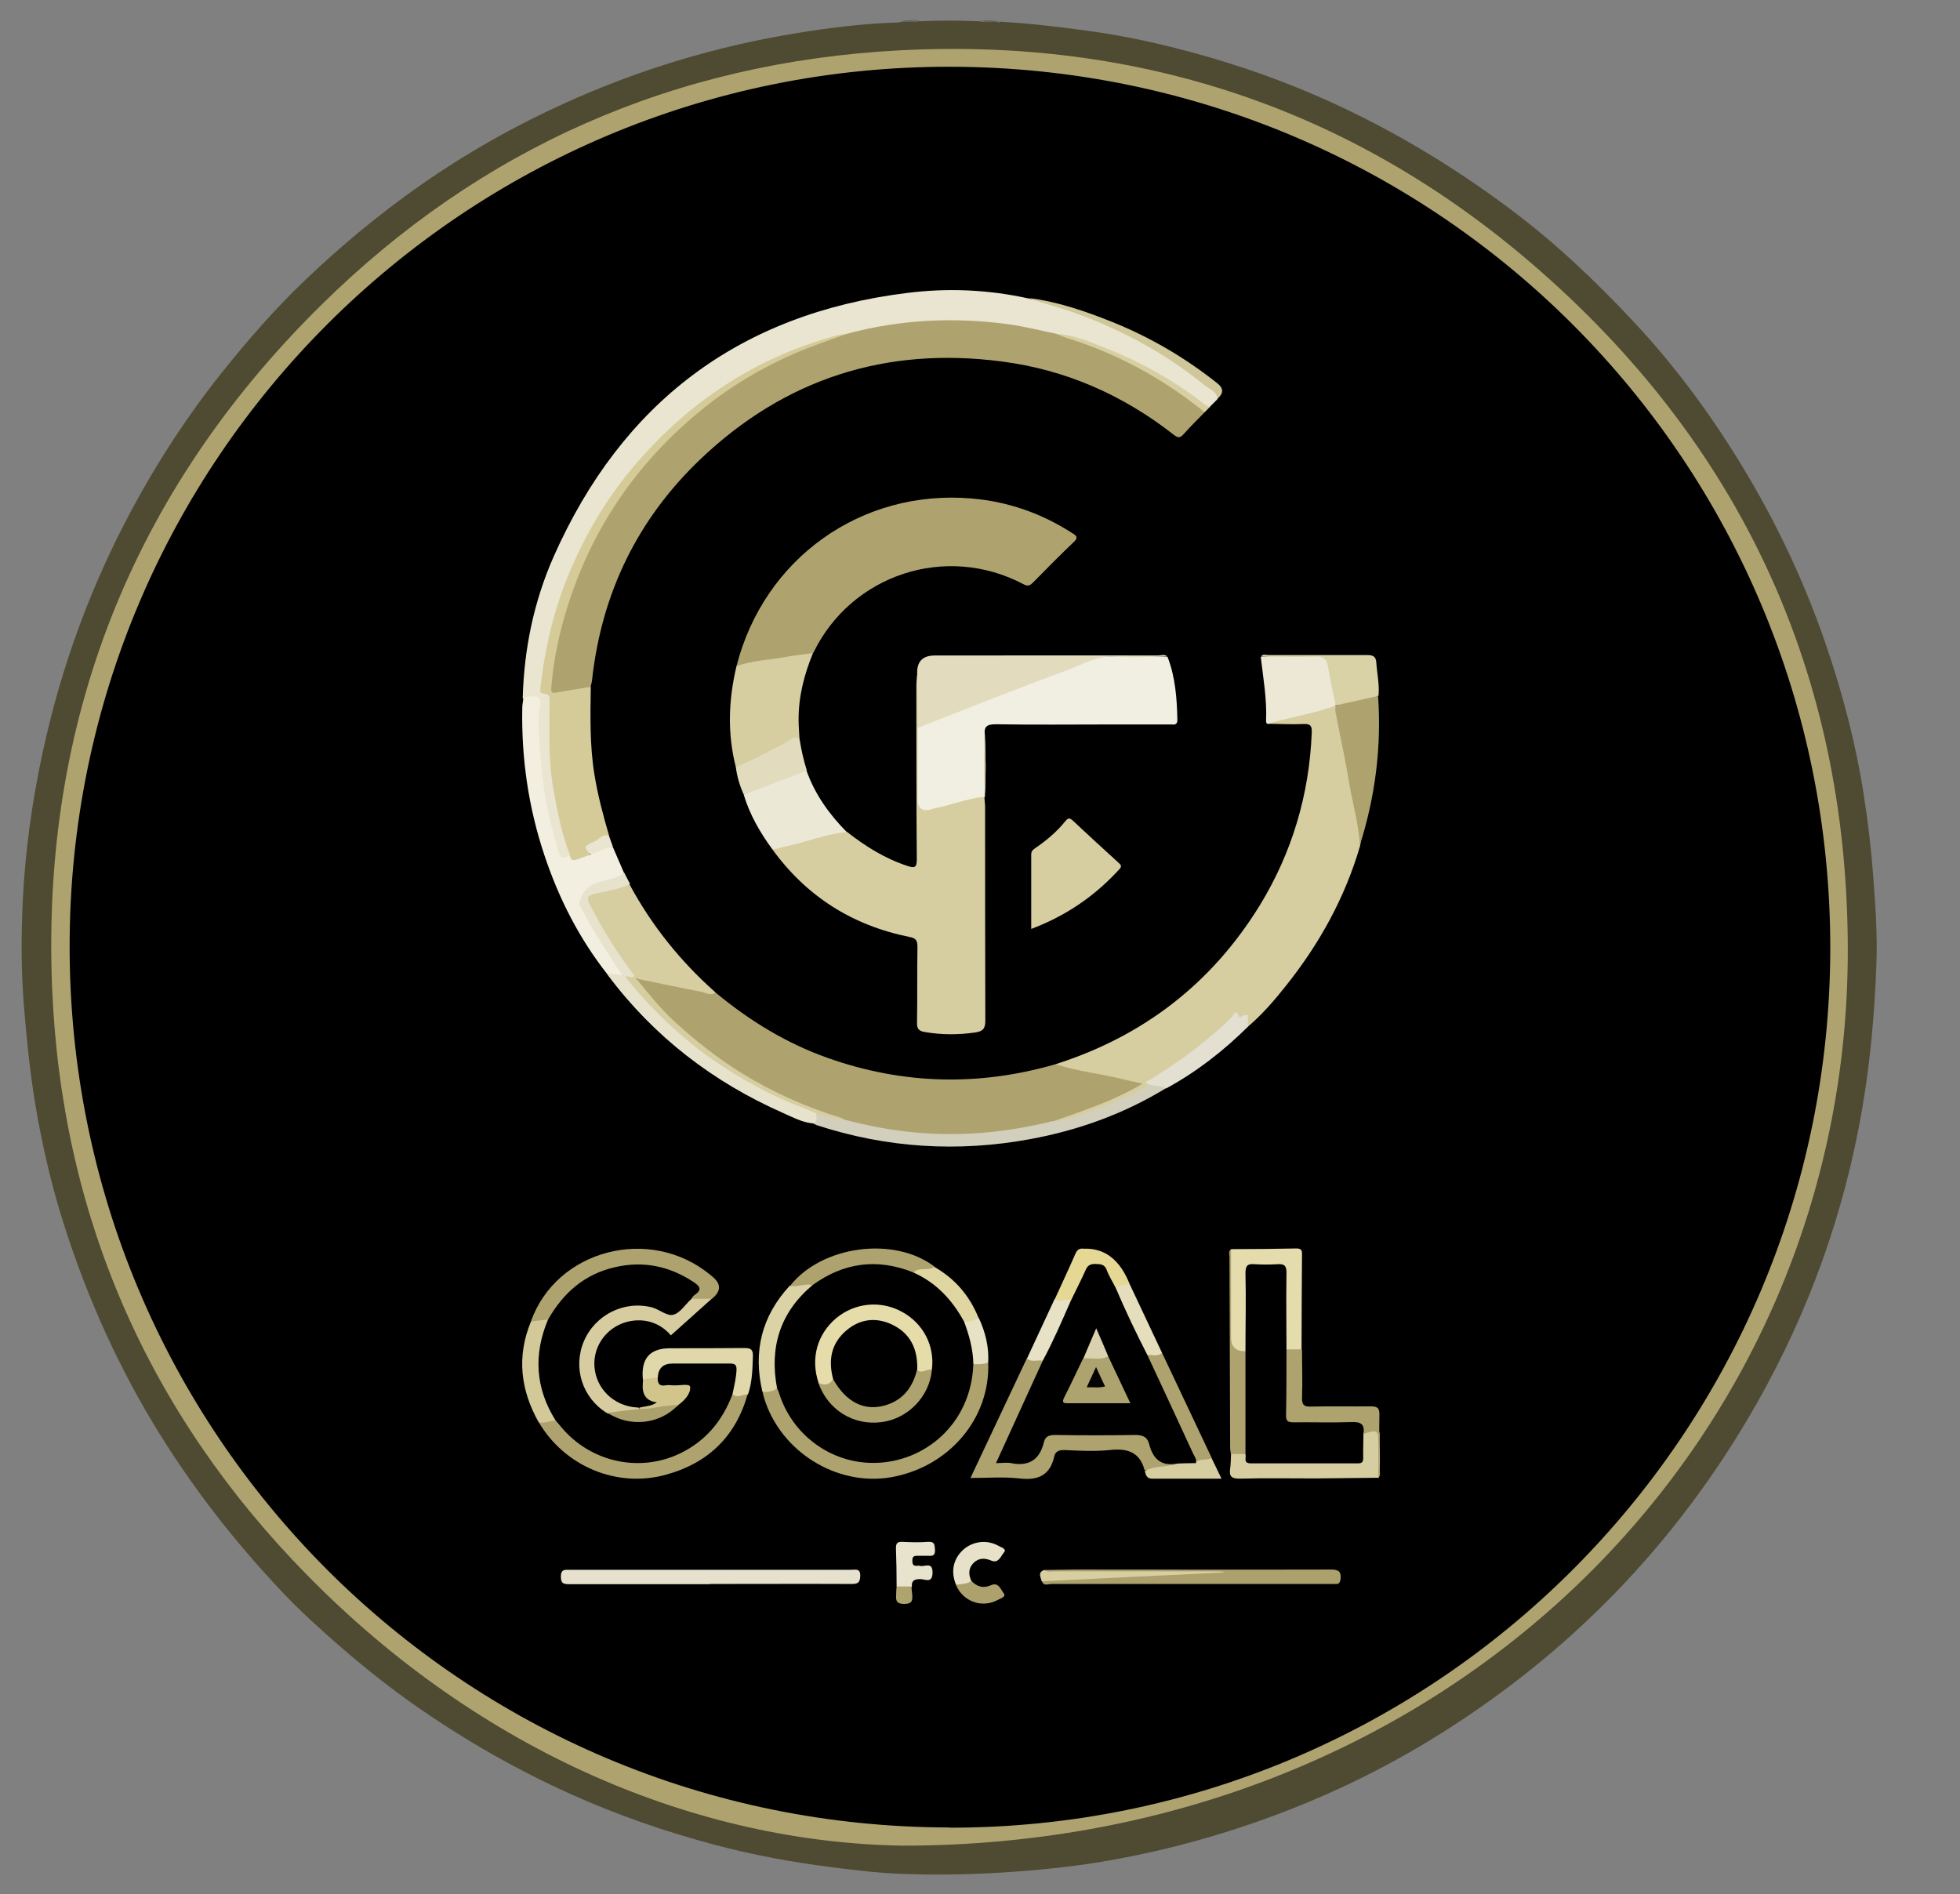 <?xml version="1.0" encoding="UTF-8"?>
<svg id="Calque_1" data-name="Calque 1" xmlns="http://www.w3.org/2000/svg" viewBox="0 0 88.38 85.41">
  <rect x="0" y="0" width="88.38" height="85.41" fill="#808080" stroke="none"/>
  <defs>
    <style>
      .cls-1 {
        fill: #e5e1cd;
      }

      .cls-1, .cls-2, .cls-3, .cls-4, .cls-5, .cls-6, .cls-7, .cls-8, .cls-9, .cls-10, .cls-11, .cls-12, .cls-13, .cls-14, .cls-15, .cls-16, .cls-17, .cls-18, .cls-19, .cls-20, .cls-21, .cls-22, .cls-23, .cls-24, .cls-25, .cls-26, .cls-27, .cls-28, .cls-29, .cls-30, .cls-31, .cls-32, .cls-33, .cls-34, .cls-35, .cls-36, .cls-37, .cls-38, .cls-39 {
        stroke-width: 0px;
      }

      .cls-2 {
        fill: #ece8d6;
      }

      .cls-3 {
        fill: #d3cfbd;
      }

      .cls-4 {
        fill: #e6e2cc;
      }

      .cls-5 {
        fill: #e0d7ab;
      }

      .cls-6 {
        fill: #626262;
      }

      .cls-7 {
        fill: #e7e3cd;
      }

      .cls-8 {
        fill: #ada26d;
      }

      .cls-9 {
        fill: #aea36f;
      }

      .cls-11 {
        fill: #e2dbbd;
      }

      .cls-12 {
        fill: #f2efe0;
      }

      .cls-13 {
        fill: #aea36e;
      }

      .cls-14 {
        fill: #f1efe2;
      }

      .cls-15 {
        fill: #d5cb99;
      }

      .cls-16 {
        fill: #e5dcad;
      }

      .cls-17 {
        fill: #dbd2a5;
      }

      .cls-18 {
        fill: #dad2ae;
      }

      .cls-19 {
        fill: #ece8d5;
      }

      .cls-20 {
        fill: #e6e1c8;
      }

      .cls-21 {
        fill: #e3e0d1;
      }

      .cls-22 {
        fill: #d7cea2;
      }

      .cls-23 {
        fill: #ada36e;
      }

      .cls-24 {
        fill: #d6cda1;
      }

      .cls-25 {
        fill: #d6cc9f;
      }

      .cls-26 {
        fill: #050403;
      }

      .cls-27 {
        fill: #aca16d;
      }

      .cls-28 {
        fill: #e7e1c5;
      }

      .cls-29 {
        fill: #4f4a32;
      }

      .cls-30 {
        fill: #d1c58c;
      }

      .cls-31 {
        fill: #e0d6a2;
      }

      .cls-32 {
        fill: #afa46f;
      }

      .cls-33 {
        fill: #e9e5d0;
      }

      .cls-34 {
        fill: #e5debc;
      }

      .cls-35 {
        fill: #e5dcaa;
      }

      .cls-36 {
        fill: #d2c898;
      }

      .cls-37 {
        fill: #e5d894;
      }

      .cls-38 {
        fill: #cfc699;
      }

      .cls-39 {
        fill: #dad2a7;
      }
    </style>
  </defs>
  <path class="cls-29" d="m45.1.98c1.32.07,2.64.23,3.95.41,1.79.24,3.54.64,5.26,1.13,2.4.68,4.72,1.57,6.95,2.68,2.44,1.21,4.74,2.65,6.92,4.29,1.97,1.48,3.74,3.16,5.42,4.95,2.04,2.17,3.78,4.57,5.29,7.14,1.39,2.37,2.54,4.85,3.43,7.45.77,2.24,1.37,4.53,1.73,6.88.19,1.21.33,2.43.42,3.65.1,1.31.19,2.62.14,3.93-.08,2.18-.27,4.35-.64,6.51-.81,4.71-2.4,9.13-4.75,13.28-3.61,6.36-8.56,11.44-14.81,15.24-2.41,1.46-4.95,2.65-7.61,3.59-2.49.88-5.04,1.53-7.65,1.93-1.48.22-2.97.35-4.47.43-1.27.07-2.54.08-3.81.04-1.1-.03-2.21-.16-3.31-.3-1.83-.23-3.63-.56-5.41-1.04-2.18-.58-4.3-1.32-6.36-2.24-2.45-1.1-4.77-2.42-6.98-3.96-1.18-.82-2.3-1.71-3.39-2.65-.91-.79-1.8-1.59-2.63-2.46-2.24-2.36-4.23-4.92-5.91-7.72-1.78-2.97-3.14-6.11-4.15-9.41-.49-1.62-.86-3.27-1.14-4.94-.24-1.46-.39-2.93-.51-4.41-.13-1.61-.13-3.22-.05-4.82.11-2.19.41-4.36.87-6.52.83-3.9,2.18-7.6,4.07-11.11,1.17-2.17,2.51-4.22,4.05-6.15,1.16-1.45,2.38-2.85,3.72-4.13,1.64-1.57,3.39-3.02,5.25-4.32,2.05-1.43,4.21-2.65,6.48-3.68,3.31-1.5,6.77-2.55,10.36-3.14,1.56-.26,3.12-.45,4.7-.5.29-.07.59.02.88-.05.92-.04,1.85-.04,2.77,0,.29.08.59-.01.88.05Z"/>
  <path class="cls-6" d="m45.1.98c-.3,0-.6.06-.88-.05.3-.02.59-.02.88.05Z"/>
  <path class="cls-6" d="m41.45.92c-.29.12-.59.06-.88.05.29-.07.59-.07.88-.05Z"/>
  <path class="cls-9" d="m40.69,83.23c-9.2-.15-18.92-4.14-26.83-12.19-7.2-7.32-11.09-16.24-11.51-26.5-.49-11.98,3.58-22.34,12.12-30.77,7.2-7.11,15.97-10.97,26.11-11.5,10.73-.56,20.31,2.6,28.46,9.59,9.43,8.1,14.26,18.49,14.28,30.93.04,22.28-18.07,40.45-42.64,40.44Z"/>
  <path class="cls-10" d="m42.81,82.41c-21.97-.02-39.69-17.78-39.67-39.76C3.15,20.72,20.96,2.96,42.88,3.01c21.98.05,39.68,17.8,39.65,39.78-.03,21.91-17.81,39.65-39.72,39.63Z"/>
  <path class="cls-9" d="m54.32,18.59c-.32.33-.65.65-.96,1-.17.19-.27.14-.44.01-2.29-1.79-4.87-2.93-7.76-3.3-5.22-.68-9.77.78-13.58,4.41-2.83,2.7-4.45,6.04-4.88,9.93-.01.11-.04.22-.07.33-.52.33-1.12.32-1.69.36-.2.01-.2-.2-.19-.35.04-.7.16-1.39.31-2.08.68-3.09,2.05-5.85,4.12-8.23,1.45-1.66,3.13-3.05,5.09-4.09,1.13-.6,2.3-1.11,3.52-1.47.15-.04.29-.11.43-.17,1.16-.36,2.34-.56,3.55-.59,1.64-.04,3.28-.04,4.89.35.31.08.63.15.93.25,1.22.41,2.43.83,3.57,1.44,1.01.54,1.99,1.13,2.88,1.86.12.1.26.18.28.35Z"/>
  <path class="cls-24" d="m47.6,47.99c3.95-1.26,7.04-3.64,9.21-7.17,1.46-2.39,2.23-5,2.34-7.8.01-.3-.07-.38-.36-.37-.5.02-1.01,0-1.51-.01,0-.15.13-.17.23-.2.85-.23,1.7-.44,2.55-.65.07-.02.14,0,.19.05.1.13.12.28.15.43.35,1.69.62,3.39.97,5.08.05.27,0,.53-.04.79-.68,2.34-1.84,4.43-3.35,6.32-.52.66-1.07,1.29-1.71,1.84-.18-.06,0-.34-.24-.37-.28-.04-.47.05-.67.25-.97.95-2.07,1.75-3.23,2.46-.13.08-.33.12-.31.34-.08.17-.24.23-.39.31-1.07.53-2.17.98-3.32,1.29-.22.06-.46.17-.69.01,0-.24.21-.22.35-.27.99-.31,1.94-.7,2.88-1.12.16-.07.32-.15.51-.28-.21-.11-.41-.13-.59-.17-.85-.18-1.7-.32-2.54-.52-.16-.04-.37-.02-.43-.25Z"/>
  <path class="cls-24" d="m44.39,35.93c0,.15.03.31.03.46,0,3.21,0,6.42.01,9.64,0,.37-.12.48-.46.53-.76.11-1.51.11-2.26-.02-.27-.04-.37-.14-.36-.43.02-1.14,0-2.27.02-3.41,0-.3-.08-.4-.37-.45-2.57-.52-4.64-1.83-6.18-3.96.05-.07.13-.11.21-.13.89-.23,1.78-.48,2.68-.7.17-.04.33,0,.49.06.83.65,1.71,1.2,2.72,1.53.33.11.42.07.42-.3-.02-2.62-.02-5.24-.02-7.85,0-.15.02-.3.03-.46.14.12.14.29.14.46,0,.62.02,1.24-.01,1.86.01,1.06,0,2.13,0,3.19,0,.48.05.52.51.4.6-.15,1.2-.29,1.79-.45.2-.06.41-.13.6.03Z"/>
  <path class="cls-13" d="m47.6,47.99c.97.32,1.98.42,2.96.66.28.07.56.13.96.22-1.35.8-2.74,1.24-4.1,1.72-.17.2-.42.21-.64.27-1.15.27-2.32.41-3.49.43-1.74.03-3.46-.16-5.14-.66-1.17-.42-2.35-.82-3.46-1.4-1.42-.75-2.72-1.65-3.93-2.71-.7-.62-1.31-1.3-1.9-2.01-.09-.1-.22-.23-.13-.37.09-.14.26-.06.39-.03,1.05.24,2.11.42,3.16.66,1.52,1.26,3.18,2.28,5.05,2.94,3.39,1.2,6.82,1.28,10.27.28Z"/>
  <path class="cls-33" d="m47.67,15.06c-.74-.15-1.46-.34-2.21-.44-2.47-.33-4.9-.21-7.3.44-2.83.73-5.33,2.1-7.52,4.02-3.19,2.79-5.13,6.3-5.93,10.44-.06.33-.11.66-.15,1-.03.3-.14.61.23.8.12.06.1.25.1.39,0,.48.01.95,0,1.43-.03,1.61.26,3.18.69,4.73.07.23.23.46.11.73-.37.25-.52.21-.67-.23-.35-1.01-.57-2.05-.7-3.11-.14-1.13-.26-2.26-.16-3.39.02-.24-.06-.34-.3-.33-.1,0-.2,0-.29-.05.06-2.22.5-4.37,1.4-6.4,3.08-6.94,8.38-10.95,15.94-11.88,1.83-.23,3.66-.15,5.47.25,3.06.68,5.8,2.02,8.21,4.03.16.13.41.23.3.52-.11.11-.23.23-.34.34-.25.13-.39-.08-.55-.2-1.63-1.2-3.39-2.14-5.31-2.78-.34-.11-.68-.24-1.04-.3Z"/>
  <path class="cls-9" d="m33.21,30.04c1.24-4.86,5.63-7.99,10.61-7.56,1.65.14,3.17.68,4.56,1.58.23.14.2.22.03.39-.62.59-1.22,1.2-1.82,1.81-.13.13-.23.2-.43.09-3.51-1.86-7.78-.43-9.48,3.08,0,.01-.02.02-.03.02-.11.09-.24.15-.38.17-.94.14-1.88.28-2.82.45-.08.01-.17.01-.25-.03Z"/>
  <path class="cls-14" d="m44.39,35.93c-.8.08-1.54.39-2.32.54-.03,0-.05.02-.08.03q-.61.16-.61-.46c0-1.07,0-2.13,0-3.2.08-.14.21-.22.36-.27,2.45-.95,4.91-1.9,7.36-2.85.16-.06.32-.12.49-.12,1.02,0,2.04-.05,3.06.03.35.91.42,1.87.44,2.83,0,.26-.16.21-.3.21-.94,0-1.87,0-2.81,0-1.69,0-3.38.02-5.08-.01-.42,0-.54.12-.49.5.04.91.05,1.82,0,2.72.01.02.01.05,0,.07Z"/>
  <path class="cls-15" d="m25.7,38.54c-.39-.98-.58-2.01-.76-3.04-.22-1.26-.16-2.54-.16-3.81,0-.19.05-.4-.27-.41-.18,0-.16-.17-.14-.29.21-1.81.62-3.57,1.34-5.25.8-1.89,1.87-3.62,3.25-5.15,2.42-2.69,5.34-4.55,8.84-5.48.12-.03.25-.04.37-.05-.68.25-1.37.48-2.03.75-1.74.72-3.34,1.68-4.78,2.9-2.77,2.34-4.7,5.22-5.78,8.68-.37,1.17-.62,2.37-.72,3.6-.02.26.04.28.26.24.51-.1,1.01-.17,1.52-.26-.02,1.31-.05,2.63.16,3.93.15.95.4,1.88.67,2.8-.06.04-.12.07-.18.1-.33.19-.78.27-.68.82-.19.13-.39.22-.61.25-.22.03-.41-.02-.29-.32Z"/>
  <path class="cls-11" d="m52.65,29.61c-.78,0-1.57.05-2.35,0-.83-.06-1.51.37-2.23.63-2.12.78-4.22,1.62-6.33,2.44-.12.05-.23.1-.35.15-.01-.8-.02-1.59-.03-2.39q-.06-.88.79-.88c3.36,0,6.71-.01,10.07,0,.14,0,.31-.08.43.06Z"/>
  <path class="cls-24" d="m32.27,44.76c-.23.17-.45,0-.67-.04-.94-.18-1.88-.38-2.91-.59.58.72,1.11,1.37,1.73,1.94.95.87,1.95,1.66,3.05,2.34,1.4.86,2.89,1.52,4.46,2,.05.02.1.05.14.08-.23.2-.48.05-.71,0-.18-.04-.35-.1-.52-.15-2.12-.74-4.06-1.81-5.82-3.22-.97-.78-1.86-1.66-2.64-2.64-.1-.13-.49-.31-.08-.57.09-.06-.06-.17-.11-.24-.62-.87-1.18-1.77-1.66-2.72-.26-.53-.23-.62.34-.75.5-.12.99-.31,1.51-.33,1,1.86,2.3,3.48,3.88,4.88Z"/>
  <path class="cls-24" d="m33.21,30.04c.73-.26,1.5-.28,2.25-.42.4-.07.8-.12,1.2-.17-.4.97-.66,1.98-.65,3.04,0,.28.03.56.04.83-.8.37-1.56.81-2.36,1.18-.16.07-.31.21-.51.09-.39-1.52-.33-3.04.03-4.55Z"/>
  <path class="cls-12" d="m25.7,38.54c0,.22.11.29.31.22.2-.07.41-.15.61-.22.29-.27.6-.47,1.02-.33.17.39.34.79.51,1.18.02.21-.16.2-.28.24-.34.12-.68.28-1.03.37-.22.06-.32.2-.43.4-.19.31-.1.53.05.81.43.79.92,1.54,1.42,2.29.1.15.34.31.18.51-.13.17-.37.04-.55,0-.04-.01-.08-.04-.11-.06-1.28-1.62-2.2-3.43-2.85-5.38-.72-2.15-1.04-4.36-1-6.62,0-.15.03-.3.05-.46.15-.09.32-.08.49-.09.23,0,.3.1.27.31-.12.75-.06,1.49,0,2.24.06.9.18,1.8.36,2.68.11.56.3,1.1.42,1.66.08.38.25.48.58.27Z"/>
  <path class="cls-24" d="m46.5,41.89c0-1.16,0-2.26,0-3.36,0-.16.09-.22.19-.29.5-.34.96-.73,1.34-1.2.13-.16.2-.17.35-.03.67.63,1.36,1.26,2.04,1.88.09.09.2.15.06.3-1.1,1.21-2.41,2.11-3.98,2.7Z"/>
  <path class="cls-9" d="m51.62,66.33c-.21-.85-.78-1.03-1.58-.94-.68.07-1.37.03-2.06,0-.23,0-.39.06-.44.28-.19.87-.74,1.1-1.58,1-.7-.08-1.42-.02-2.2-.02.87-1.84,1.71-3.63,2.55-5.41.24-.04.47-.06.69.07.11.17.01.32-.06.47-.55,1.21-1.12,2.41-1.68,3.62-.19.41-.18.43.28.44.03,0,.06,0,.08,0,.66.1,1.11-.1,1.28-.8.09-.36.38-.47.75-.47,1.16,0,2.32.01,3.49,0,.41,0,.67.15.81.52.05.12.11.23.15.35.09.27.27.41.57.4.14,0,.28,0,.39.11.01.11-.06.16-.14.17-.43.07-.86.21-1.31.18Z"/>
  <path class="cls-13" d="m44.56,61.44c.1,2.53-1.78,4.73-4.4,5.18-2.44.41-4.96-1.16-5.7-3.56-.03-.09-.05-.19-.07-.28.2-.14.44-.17.67-.2.16.06.17.21.22.34.62,1.71,2.14,2.89,3.97,2.94,2.22.06,4.04-1.48,4.43-3.53.05-.28.03-.59.21-.84.22-.09.44-.13.67-.04Z"/>
  <path class="cls-2" d="m38.19,37.52c-.94.08-1.81.45-2.72.64-.22.04-.42.14-.65.13-.55-.75-1.01-1.55-1.28-2.44.07-.11.18-.17.3-.22.74-.3,1.48-.58,2.22-.87.1-.04.21-.09.31,0,.38,1.07,1.03,1.97,1.82,2.77Z"/>
  <path class="cls-1" d="m32.01,71.44c-2.1,0-4.2,0-6.31,0-.25,0-.41,0-.41-.34,0-.34.18-.31.4-.31,4.23,0,8.46,0,12.69,0,.19,0,.42-.08.41.28-.01.31-.12.36-.4.36-2.13-.01-4.26,0-6.39,0,0,0,0,0,0,0Z"/>
  <path class="cls-3" d="m36.81,50.24c.43.03.82.29,1.27.25,1.67.45,3.36.68,5.08.65,1.44-.02,2.86-.23,4.26-.57.73-.04,1.4-.32,2.07-.57.72-.26,1.41-.57,2.09-.93.09-.05.17-.09.21-.19.3-.09.58-.11.79.19-1.9,1.16-3.95,1.9-6.13,2.3-3.26.6-6.47.4-9.62-.63-.06-.02-.12-.06-.19-.09.03-.15.06-.3.17-.42Z"/>
  <path class="cls-4" d="m36.81,50.24c-.02.15.09.36-.17.42-.48-.05-.9-.28-1.33-.47-3.15-1.39-5.81-3.43-7.89-6.2-.02-.02-.02-.05-.03-.08.21,0,.41,0,.69.1-.46-.71-.88-1.34-1.28-1.99-.23-.38-.44-.78-.65-1.17-.08-.15,0-.23.06-.37.33-.86,1.21-.67,1.8-1.03.05-.03.09-.06.14-.09.09.17.17.34.26.5-.5.26-1.06.32-1.6.45-.31.08-.38.16-.22.47.58,1.13,1.25,2.21,2.02,3.22-.13.16-.27-.03-.42.04.74.94,1.56,1.79,2.45,2.57,1.23,1.09,2.61,1.96,4.07,2.7.68.35,1.41.6,2.11.9Z"/>
  <path class="cls-19" d="m60.22,31.82c-.91.34-1.87.49-2.81.75-.05.01-.1.05-.15.07-.13.03-.18-.03-.17-.15.04-.97-.13-1.91-.24-2.87.93-.09,1.87-.02,2.8-.04.16,0,.23.1.26.23.15.64.34,1.27.34,1.94-.01.02-.02.05-.03.07Z"/>
  <path class="cls-9" d="m61.32,38.13c-.05-.93-.31-1.83-.47-2.75-.18-1.1-.42-2.18-.63-3.27-.02-.09,0-.19,0-.29,0,0,0,0,0,0,.61-.27,1.23-.52,1.92-.43.16,2.3-.13,4.55-.83,6.75Z"/>
  <path class="cls-13" d="m33.71,62.88c-.54,1.91-1.79,3.1-3.67,3.62-2.23.62-4.58-.38-5.75-2.37.21-.16.46-.16.71-.16.2.04.29.2.41.34.8.93,1.82,1.42,3.02,1.55,1.69.18,3.64-1,4.3-2.59.07-.16.08-.36.28-.44.23.03.47-.09.7.05Z"/>
  <path class="cls-16" d="m55.51,56.33c.98,0,1.96-.01,2.94-.03.2,0,.27.06.26.26-.01,1.43-.02,2.86-.02,4.29-.23.17-.46.16-.69.02-.13-.18-.11-.4-.11-.61,0-.87,0-1.74,0-2.6,0-.48-.06-.54-.53-.54-1.17,0-1.03-.11-1.04,1.02,0,.74,0,1.48,0,2.23,0,.21.02.42-.13.6-.56.19-.72.09-.72-.47,0-1.26,0-2.51,0-3.77,0-.13-.05-.28.05-.4Z"/>
  <path class="cls-13" d="m23.94,59.59c1.15-3.24,5.37-4.34,8.09-2.1.04.04.09.07.13.11q.55.48-.06.97c-.3.08-.59.22-.9.05-.06-.06-.06-.14-.01-.19.3-.33.1-.49-.19-.67-1.91-1.16-4.38-.69-5.72,1.09-.19.25-.29.59-.6.74-.24.03-.48.17-.73,0Z"/>
  <path class="cls-27" d="m47.08,70.8c.46,0,.92-.02,1.39-.02,3.85,0,7.71.01,11.56,0,.34,0,.45.1.42.42-.02.15-.06.24-.22.23-.08,0-.17,0-.25,0-4.19,0-8.38,0-12.57,0-.15,0-.35.11-.43-.13.4-.27.87-.21,1.3-.22,1.55-.06,3.1-.13,4.66-.13.71,0,1.42-.08,2.13-.03-.43,0-.87-.02-1.31,0-2.01.08-4.03.1-6.05.09-.22,0-.49.08-.62-.2Z"/>
  <path class="cls-25" d="m31.16,58.57c.31,0,.62,0,.93,0-.61.55-1.23,1.1-1.84,1.65-.35-.42-.92-.74-1.65-.67-1.01.1-1.77.91-1.8,1.89-.02,1.01.7,1.85,1.72,2.01.1.01.19.02.29.03.02.05.02.09-.02.13-.44.21-.91.21-1.38.22-.91-.35-1.56-1.58-1.38-2.68.31-1.95,2.16-2.78,3.84-2.13.36.14.6.14.84-.16.11-.13.23-.29.45-.27Z"/>
  <path class="cls-24" d="m62.15,66.64c-.94.01-1.87.02-2.81.03-1.15,0-2.3-.02-3.45.01-.37,0-.47-.11-.42-.45.03-.22.03-.45.04-.67.22-.17.45-.16.69-.03.14.24.35.32.63.32,1.34,0,2.68,0,4.02,0,.46,0,.49-.04.51-.5,0-.25-.04-.51.11-.73.14-.14.31-.18.5-.16.13.02.25.08.24.23-.02.65.06,1.3-.04,1.95Z"/>
  <path class="cls-5" d="m33.71,62.88c-.23,0-.46.19-.69-.01-.15-.2-.03-.41,0-.6.09-.53.03-.6-.48-.6-.71,0-1.43.02-2.14,0-.38-.01-.62.09-.7.47-.22.15-.45.25-.71.08q-.15-1.42,1.22-1.42c1.12,0,2.24,0,3.37-.01.3,0,.38.09.37.38-.02.59-.03,1.17-.23,1.74Z"/>
  <path class="cls-13" d="m62.15,66.64c0-.51,0-1.03,0-1.54,0-.62-.02-.63-.64-.45-.19-.34-.5-.38-.85-.38-.71.02-1.43.02-2.14,0-.49-.01-.6-.12-.61-.6-.02-.78,0-1.57,0-2.35,0-.17,0-.34.14-.47.22,0,.44,0,.66,0,0,.73.03,1.46,0,2.18,0,.31.07.41.39.4.9-.02,1.79,0,2.69-.01.3,0,.42.05.41.39-.02.81.01,1.62.01,2.44,0,.13.06.28-.06.4Z"/>
  <path class="cls-39" d="m62.15,31.38c-.64.14-1.28.29-1.92.43-.12-.57-.25-1.14-.34-1.71-.06-.37-.2-.51-.59-.49-.81.03-1.62,0-2.43,0,.07-.14.2-.07.3-.07,1.5,0,2.99,0,4.49,0,.26,0,.38.07.4.33.03.5.15,1,.1,1.5Z"/>
  <path class="cls-11" d="m36.37,34.75c-.94.36-1.89.73-2.83,1.09-.18-.4-.31-.82-.36-1.26.79-.31,1.53-.72,2.27-1.11.18-.1.35-.31.6-.16.08.49.18.96.33,1.43Z"/>
  <path class="cls-13" d="m35.63,57.98c1.44-1.82,4.7-2.24,6.51-.86-.07.2-.25.2-.41.22-.18.01-.35.06-.53.1-.22.01-.41-.08-.61-.14-1.27-.34-2.47-.19-3.57.54-.12.08-.23.17-.37.18-.34-.04-.69.21-1.02-.06Z"/>
  <path class="cls-21" d="m52.58,49.08c-.24-.15-.53-.08-.79-.19-.26-.1-.03-.14.03-.18.83-.51,1.64-1.05,2.4-1.67.46-.37.9-.75,1.32-1.16.04-.04.16-.47.33-.03.04.12.2-.16.4-.06,0,.15,0,.33,0,.51-1.1,1.09-2.32,2.04-3.68,2.78Z"/>
  <path class="cls-17" d="m35.63,57.98c.34.09.67-.13,1.01-.02,0,.16-.1.26-.21.35-1.14,1.06-1.48,2.39-1.34,3.89.01.14.07.28-.05.4-.19.17-.42.17-.66.17-.43-1.82-.04-3.42,1.24-4.8Z"/>
  <path class="cls-13" d="m52.4,61.01c.75,1.58,1.49,3.16,2.24,4.74-.19.26-.49.19-.74.25-.43-.72-.73-1.51-1.1-2.27-.34-.71-.69-1.41-1-2.13-.07-.17-.23-.34-.07-.54.22-.11.44-.09.67-.05Z"/>
  <path class="cls-13" d="m56.16,65.57c-.22,0-.44,0-.66,0,0-.08-.03-.17-.03-.25-.01-2.88-.02-5.76-.03-8.64,0-.12-.06-.25.07-.35,0,1.32,0,2.65,0,3.97q0,.65.64.63c.17.15.15.35.15.54,0,1.18,0,2.37,0,3.55,0,.19.02.4-.15.54Z"/>
  <path class="cls-37" d="m47.57,58.57c.31-.68.63-1.36.93-2.05.08-.17.18-.23.35-.21.01,0,.03,0,.04,0q1.4-.04,2.05,1.6c-.18.2-.42.19-.66.21-.27-.09-.29-.35-.39-.56-.1-.22-.19-.45-.49-.45-.28,0-.36.23-.46.43-.14.27-.28.55-.4.83-.06.14-.1.29-.28.34-.24-.02-.52.18-.7-.14Z"/>
  <path class="cls-36" d="m23.94,59.59c.26-.03.51-.06.77-.08.11.19,0,.35-.06.52-.41,1.2-.34,2.36.24,3.49.09.16.25.32.15.54-.25.02-.49.13-.75.08-.82-1.46-1-2.97-.35-4.54Z"/>
  <path class="cls-38" d="m54.91,17.99c-.06-.36-.4-.46-.62-.64-1.74-1.41-3.68-2.46-5.79-3.23-.69-.25-1.41-.41-2.1-.68,1.32.17,2.56.6,3.78,1.09,1.71.69,3.29,1.62,4.73,2.77q.4.32-.01.68Z"/>
  <path class="cls-7" d="m40.43,71.54c0-.57-.01-1.15-.03-1.72,0-.21.05-.3.28-.29.39.02.78.03,1.17,0,.3-.02.29.13.31.35.02.29-.13.29-.33.28-.17,0-.34,0-.5,0-.15,0-.19.07-.19.21,0,.15.02.25.2.24.04,0,.09-.01.13,0,.21.07.59-.22.58.32-.01.5-.36.27-.56.28-.26,0-.4.07-.37.35-.22.17-.45.17-.67,0Z"/>
  <path class="cls-34" d="m50.28,58.08c.2-.14.44-.12.66-.17.49,1.03.97,2.07,1.46,3.1-.21.19-.46.06-.69.1-.16,0-.2-.13-.25-.24-.37-.79-.76-1.57-1.12-2.37-.06-.13-.17-.27-.05-.43Z"/>
  <path class="cls-31" d="m41.19,57.39c.26-.28.66-.05.94-.26.93.53,1.59,1.3,1.99,2.29-.14.26-.37.29-.63.23-.15-.06-.24-.19-.31-.32-.41-.74-1-1.29-1.74-1.69-.11-.06-.23-.11-.25-.25Z"/>
  <path class="cls-20" d="m43.11,71.47c-.25-.61-.13-1.17.33-1.59.44-.39,1.09-.46,1.6-.16.11.06.37.13.23.29-.14.16-.24.5-.56.37-.31-.13-.57-.13-.81.1-.23.23-.24.52-.1.81-.16.33-.42.29-.69.18Z"/>
  <path class="cls-28" d="m47.57,58.57c.21.23.48-.09.7.1.06.32-.15.56-.25.83-.2.55-.52,1.05-.74,1.6-.05.12-.09.28-.28.26-.23-.05-.48.09-.69-.1.42-.9.84-1.8,1.25-2.69Z"/>
  <path class="cls-24" d="m53.89,65.98c.2-.24.51-.1.74-.23.14.29.29.59.45.93-1.08,0-2.11,0-3.13,0-.25,0-.28-.17-.33-.34.35-.21.75-.18,1.13-.26.11-.02.23.01.32-.08.27-.2.55-.18.83-.02Z"/>
  <path class="cls-30" d="m28.99,62.2c.22-.03.44-.06.67-.08.27.28.62.2.94.22.21.01.49-.07.6.18.09.23-.09.42-.22.6-.1.15-.22.29-.4.35-.42.05-.83.11-1.24.17-.18.02-.36.06-.51-.09,0-.02,0-.05,0-.07.26-.07.54-.06.79-.24q-.65-.08-.64-.74c0-.1.01-.19.02-.29Z"/>
  <path class="cls-22" d="m47.08,70.8c.15.11.33.06.49.06,2.41,0,4.81,0,7.22,0,.15,0,.3,0,.45.05-2.76.13-5.51.26-8.27.4-.04-.19-.19-.4.11-.51Z"/>
  <path class="cls-22" d="m47.67,15.06c.8.05,1.51.37,2.24.66,1.53.61,2.95,1.4,4.26,2.4.12.09.23.21.4.22-.08.08-.17.17-.25.25-1.89-1.53-3.98-2.67-6.31-3.38-.12-.04-.23-.1-.34-.15Z"/>
  <path class="cls-8" d="m43.11,71.47c.23-.05.49-.02.69-.18.26.27.54.35.9.19.32-.14.43.2.56.37.12.15-.13.23-.25.29-.72.4-1.59.09-1.91-.68Z"/>
  <path class="cls-28" d="m43.47,59.59c.24.03.46-.04.66-.17.3.64.47,1.31.43,2.02-.21.1-.44.07-.67.08-.17-.15-.12-.36-.16-.54-.07-.34-.14-.68-.25-1-.04-.13-.12-.26,0-.39Z"/>
  <path class="cls-33" d="m27.64,38.2c-.37.02-.67.24-1.02.33-.3-.34-.31-.36.18-.58.21-.09.36-.37.66-.26.06.17.12.34.18.5Z"/>
  <path class="cls-32" d="m40.43,71.54c.22,0,.45,0,.67,0,0,.11.02.22.03.33.02.26.04.46-.36.46-.4,0-.37-.21-.36-.46,0-.11.01-.22.02-.33Z"/>
  <path class="cls-24" d="m44.4,35.86c-.04-.91-.05-1.82,0-2.72.05.91.06,1.82,0,2.72Z"/>
  <path class="cls-10" d="m53.89,65.98c-.28,0-.55.01-.83.02-.72.14-1.08-.24-1.24-.87-.09-.35-.31-.42-.65-.42-1.19.02-2.38.02-3.57,0-.27,0-.46.04-.53.33-.19.8-.69,1.1-1.48.94-.2-.04-.42,0-.68,0,.71-1.56,1.41-3.09,2.11-4.62.47-.87.86-1.78,1.26-2.69.22-.46.46-.92.67-1.39.09-.22.22-.29.45-.28.21.01.4,0,.5.26.1.28.27.54.41.82.44,1.03.92,2.04,1.43,3.03.69,1.48,1.38,2.96,2.06,4.44.06.13.18.26.12.43Z"/>
  <path class="cls-10" d="m43.47,59.59c.23.62.41,1.26.42,1.93-.1,2.71-2.21,4.42-4.45,4.45-1.99.03-3.76-1.29-4.33-3.21-.02-.05-.04-.1-.07-.15-.35-1.85.13-3.42,1.59-4.65,1.41-1.03,2.93-1.23,4.55-.58,1.03.46,1.75,1.23,2.28,2.2Z"/>
  <path class="cls-10" d="m30.57,63.37c.29-.21.58-.51.55-.83-.02-.17-.52-.04-.8-.07-.1,0-.2-.02-.29,0-.3.06-.39-.09-.37-.36q.04-.62.66-.62c.87,0,1.73,0,2.6,0,.24,0,.3.07.29.31-.02.37-.11.72-.18,1.07-.45,1.2-1.21,2.12-2.38,2.68-1.83.87-4.02.38-5.33-1.18-.09-.11-.18-.21-.27-.32-.91-1.45-1-2.97-.34-4.54.69-1.21,1.65-2.06,3.04-2.37,1.27-.29,2.44-.04,3.52.67.3.2.4.35.05.59-.07.04-.11.13-.16.19-.27.25-.5.63-.81.7-.27.07-.62-.24-.94-.33-1.26-.33-2.57.33-3.08,1.52-.51,1.2-.07,2.57,1.05,3.25.68.21,1.35.43,2.07.2.4-.13.74-.37,1.12-.54Z"/>
  <path class="cls-10" d="m56.16,65.57c0-1.55,0-3.09,0-4.64,0-1.17.03-2.35,0-3.52,0-.35.11-.43.42-.4.33.02.67.02,1.01,0,.31-.02.43.05.42.41-.02,1.15,0,2.29,0,3.44,0,.99,0,1.99-.02,2.98,0,.25.1.3.32.3.87-.01,1.74.02,2.61-.01.42-.02.63.07.56.53,0,.36-.02.73-.01,1.09,0,.18-.06.24-.24.24-1.61,0-3.22,0-4.83,0-.36,0-.19-.26-.24-.41Z"/>
  <path class="cls-27" d="m30.57,63.37c-.82.86-2.16,1.01-3.18.34.48-.06.95-.12,1.43-.17.59.02,1.16-.2,1.75-.17Z"/>
  <path class="cls-23" d="m49.97,61.16c.32.68.64,1.36,1,2.12-.38,0-.71,0-1.03,0-.59,0-1.18,0-1.77,0-.18,0-.31,0-.19-.25.3-.58.57-1.18.86-1.77.36-.21.74-.12,1.12-.1Z"/>
  <path class="cls-18" d="m49.97,61.16c-.36.2-.75.06-1.12.1.18-.42.36-.84.58-1.36.21.48.38.87.54,1.26Z"/>
  <path class="cls-35" d="m36.91,62.36c-.37-1.1-.06-2.2.8-2.92.83-.69,1.99-.81,2.95-.29.97.52,1.5,1.54,1.36,2.62-.22.17-.45.27-.71.06-.11-.2-.07-.44-.12-.65-.22-.99-1.02-1.6-2.01-1.49-.97.11-1.6.85-1.59,1.88,0,.22.07.44.05.67-.25.36-.44.39-.74.13Z"/>
  <path class="cls-13" d="m41.35,61.77c.22.21.45-.06.67,0-.1,1.19-1.06,2.2-2.26,2.36-1.27.17-2.42-.54-2.86-1.77.26.12.5.11.66-.16.19-.03.21.15.28.26.41.61.97.94,1.7.86.79-.08,1.34-.51,1.6-1.28.04-.11.02-.26.2-.27Z"/>
  <path class="cls-26" d="m49.42,61.64c.15.33.27.59.41.88-.28.08-.53.03-.83.04.15-.32.27-.58.43-.93Z"/>
  <path class="cls-10" d="m41.35,61.77c-.19.78-.62,1.36-1.42,1.6-.95.28-1.77-.13-2.36-1.17-.23-.85-.1-1.61.59-2.2.61-.52,1.32-.61,2.04-.28.86.4,1.19,1.13,1.16,2.05Z"/>
</svg>